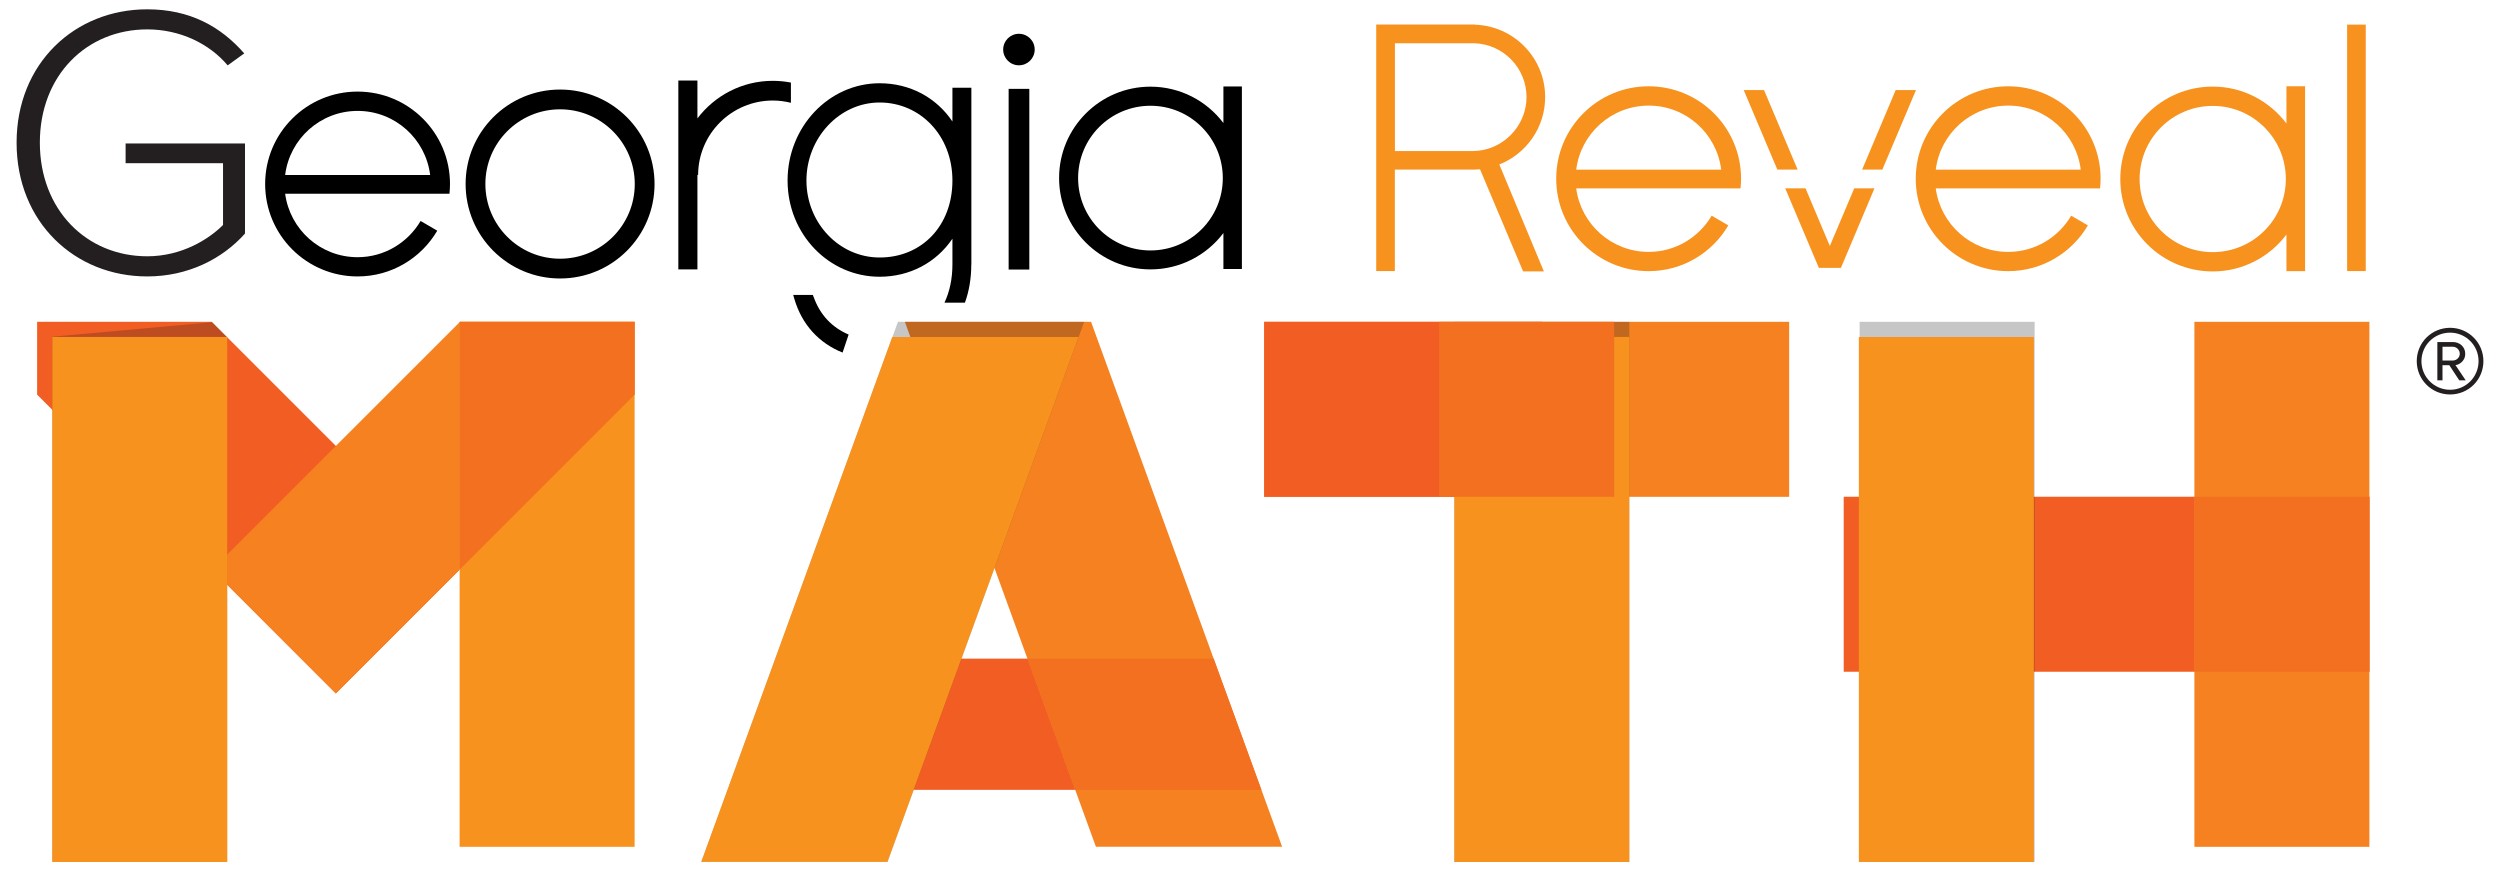 <?xml version="1.0" encoding="UTF-8"?>
<svg xmlns="http://www.w3.org/2000/svg" xmlns:xlink="http://www.w3.org/1999/xlink" viewBox="0 0 330 115">
  <defs>
    <filter id="drop-shadow-13" filterUnits="userSpaceOnUse">
      <feOffset dx="2" dy="2"/>
      <feGaussianBlur result="blur" stdDeviation="0"/>
      <feFlood flood-color="#231f20" flood-opacity=".25"/>
      <feComposite in2="blur" operator="in"/>
      <feComposite in="SourceGraphic"/>
    </filter>
    <filter id="drop-shadow-14" filterUnits="userSpaceOnUse">
      <feOffset dx="2" dy="2"/>
      <feGaussianBlur result="blur-2" stdDeviation="0"/>
      <feFlood flood-color="#231f20" flood-opacity=".25"/>
      <feComposite in2="blur-2" operator="in"/>
      <feComposite in="SourceGraphic"/>
    </filter>
    <filter id="drop-shadow-15" filterUnits="userSpaceOnUse">
      <feOffset dx="2" dy="2"/>
      <feGaussianBlur result="blur-3" stdDeviation="0"/>
      <feFlood flood-color="#231f20" flood-opacity=".25"/>
      <feComposite in2="blur-3" operator="in"/>
      <feComposite in="SourceGraphic"/>
    </filter>
    <filter id="drop-shadow-16" filterUnits="userSpaceOnUse">
      <feOffset dx="2" dy="2"/>
      <feGaussianBlur result="blur-4" stdDeviation="0"/>
      <feFlood flood-color="#231f20" flood-opacity=".25"/>
      <feComposite in2="blur-4" operator="in"/>
      <feComposite in="SourceGraphic"/>
    </filter>
  </defs>
  <g isolation="isolate">
    <g id="GR_5" data-name="GR 5">
      <g id="Reveal_Math_logo" data-name="Reveal Math logo">
        <rect x="243.37" y="65.57" width="69.4" height="23.1" fill="#f15d22"/>
        <rect x="106.54" y="86.94" width="41.78" height="17.32" fill="#f15d22"/>
        <polygon points="4.9 42.48 4.9 52.09 44.33 91.53 60.67 75.19 27.95 42.48 4.9 42.48" fill="#f15d22"/>
        <polygon points="83.77 42.48 60.72 42.48 28 75.19 44.33 91.53 83.77 52.09 83.77 42.48" fill="#f58120"/>
        <rect x="166.87" y="42.48" width="69.3" height="23.1" fill="#f58120"/>
        <rect x="166.87" y="42.48" width="36.68" height="23.1" fill="#f15d22"/>
        <rect x="191.97" y="42.48" width="23.1" height="71.29" fill="#231f20" mix-blend-mode="multiply" opacity=".25"/>
        <rect x="60.67" y="42.48" width="23.1" height="69.3" fill="#f7921e"/>
        <polygon points="60.72 42.48 60.67 42.52 60.67 75.19 83.77 52.09 83.77 42.48 60.72 42.48" fill="#f37021"/>
        <rect x="189.97" y="42.48" width="23.1" height="69.3" fill="#f7921e" filter="url(#drop-shadow-13)"/>
        <rect x="189.97" y="42.48" width="23.1" height="23.1" fill="#f37021"/>
        <polygon points="119.44 42.48 144.66 111.77 169.24 111.77 144.02 42.48 119.44 42.48" fill="#f58120"/>
        <polygon points="135.62 86.94 141.93 104.27 166.51 104.27 160.2 86.94 135.62 86.94" fill="#f37021"/>
        <polygon points="118.53 42.48 92.58 113.77 117.16 113.77 143.11 42.48 118.53 42.48" fill="#231f20" mix-blend-mode="multiply" opacity=".25"/>
        <polygon points="115.78 42.48 90.56 111.77 115.14 111.77 140.37 42.48 115.78 42.48" fill="#f7921e" filter="url(#drop-shadow-14)"/>
        <rect x="289.66" y="42.48" width="23.1" height="69.3" fill="#f58120"/>
        <rect x="289.66" y="65.57" width="23.1" height="23.1" fill="#f37021"/>
        <polygon points="6.88 113.75 29.98 113.75 29.98 44.5 28 42.53 6.88 44.45 6.88 113.75" fill="#231f20" mix-blend-mode="multiply" opacity=".25"/>
        <rect x="4.9" y="42.48" width="23.1" height="69.3" fill="#f7921e" filter="url(#drop-shadow-15)"/>
        <rect x="245.47" y="42.48" width="23.1" height="71.29" fill="#231f20" mix-blend-mode="multiply" opacity=".25"/>
        <rect x="243.37" y="42.48" width="23.1" height="69.3" fill="#f7921e" filter="url(#drop-shadow-16)"/>
      </g>
    </g>
    <g id="Blending_tool" data-name="Blending tool">
      <path d="M319.01,47.67c0-2.45,1.97-4.4,4.4-4.4s4.4,1.95,4.4,4.4-1.95,4.4-4.4,4.4-4.4-1.97-4.4-4.4Zm.62,0c0,2.08,1.68,3.78,3.78,3.78s3.76-1.7,3.76-3.78-1.68-3.76-3.76-3.76-3.78,1.66-3.78,3.76Zm3.67,.54h-.89v1.99h-.68v-5.05h2.06c.85,0,1.62,.6,1.62,1.54,0,1.12-1,1.5-1.29,1.5l1.35,2.01h-.85l-1.31-1.99Zm-.89-2.45v1.83h1.37c.44,0,.91-.37,.91-.89,0-.56-.48-.93-.91-.93h-1.37Z" fill="#231f20"/>
      <g>
        <path d="M277.21,24.87c.04-.42,.07-.85,.07-1.28,0-6.74-5.46-12.2-12.2-12.2s-12.2,5.46-12.2,12.2,5.46,12.2,12.2,12.2c4.49,0,8.4-2.43,10.52-6.04l-2.2-1.28c-1.68,2.85-4.77,4.78-8.32,4.78-4.9,0-8.93-3.65-9.56-8.38h19.11s0,0,0,0h2.57Zm-12.12-10.93c4.93,0,8.98,3.69,9.57,8.46h-19.14c.59-4.77,4.64-8.46,9.57-8.46Z" fill="#f7921e"/>
        <path d="M229.75,24.87c.04-.42,.07-.85,.07-1.28,0-6.74-5.46-12.2-12.2-12.2s-12.2,5.46-12.2,12.2,5.46,12.2,12.2,12.2c4.49,0,8.4-2.43,10.52-6.04l-2.2-1.28c-1.68,2.85-4.77,4.78-8.32,4.78-4.9,0-8.93-3.65-9.56-8.38h19.11s0,0,0,0h2.57Zm-12.12-10.93c4.93,0,8.98,3.69,9.57,8.46h-19.14c.59-4.77,4.64-8.46,9.57-8.46Z" fill="#f7921e"/>
        <path d="M301.81,11.39v4.91c-2.23-2.95-5.75-4.87-9.73-4.87-6.74,0-12.2,5.46-12.2,12.2s5.46,12.2,12.2,12.2c3.98,0,7.51-1.92,9.73-4.87v4.83h2.46V11.39h-2.46Zm-9.73,21.89c-5.33,0-9.65-4.32-9.65-9.65s4.32-9.65,9.65-9.65,9.65,4.32,9.65,9.65-4.32,9.65-9.65,9.65Z" fill="#f7921e"/>
        <rect x="309.82" y="3.25" width="2.46" height="32.53" fill="#f7921e"/>
        <path d="M203.96,12.82c0-5.18-4.12-9.39-9.26-9.56v-.02h-13.04V35.78h2.46v-13.39h10.26c.33,0,.65-.02,.98-.05l5.69,13.48h2.74l-5.88-14.11c3.54-1.4,6.05-4.85,6.05-8.9Zm-19.83,7.12V5.71h10.49c3.82,.13,6.88,3.26,6.88,7.11s-3.19,7.12-7.12,7.12h0s-10.26,0-10.26,0Z" fill="#f7921e"/>
        <g>
          <polygon points="248.47 22.39 252.91 11.89 250.23 11.89 245.8 22.39 248.47 22.39" fill="#f7921e"/>
          <polygon points="237.29 22.39 232.85 11.89 230.17 11.89 234.61 22.39 237.29 22.39" fill="#f7921e"/>
          <polygon points="244.76 24.86 241.54 32.47 238.33 24.86 235.65 24.86 240.09 35.36 243 35.36 247.43 24.86 244.76 24.86" fill="#f7921e"/>
        </g>
      </g>
      <g>
        <path d="M116.11,13.53c-5.33,0-9.66,4.62-9.66,10.3s4.33,10.16,9.66,10.16,9.61-4.27,9.61-10.16-4.04-10.3-9.61-10.3Z" fill="none"/>
        <path d="M107.39,39.2l-.09-.27h-2.6l.15,.51c.99,3.4,3.26,5.86,6.37,7.1l.8-2.38c-2.19-.92-3.8-2.62-4.62-4.97Z"/>
        <path d="M128.22,34.89V11.58h-2.5v4.46c-2.14-3.19-5.64-5.05-9.61-5.05-6.7,0-12.15,5.76-12.15,12.84s5.45,12.7,12.15,12.7c3.96,0,7.46-1.85,9.61-5.02v3.38c0,1.92-.37,3.62-1.05,5.06h2.7c.55-1.51,.84-3.21,.84-5.06Zm-12.11-.9c-5.33,0-9.66-4.56-9.66-10.16s4.33-10.3,9.66-10.3,9.61,4.33,9.61,10.3-4.04,10.16-9.61,10.16Z"/>
      </g>
      <g>
        <rect x="133.14" y="11.73" width="2.73" height="23.85"/>
        <path d="M136.58,6.54c0-1.15-.93-2.08-2.08-2.08s-2.08,.93-2.08,2.08,.93,2.08,2.08,2.08,2.08-.93,2.08-2.08Z"/>
      </g>
      <path d="M161.49,11.41v4.83c-2.2-2.91-5.69-4.8-9.63-4.8-6.66,0-12.06,5.4-12.06,12.06s5.4,12.06,12.06,12.06c3.93,0,7.43-1.88,9.63-4.8v4.75h2.44V11.41h-2.44Zm-9.63,21.65c-5.27,0-9.55-4.27-9.55-9.55s4.27-9.55,9.55-9.55,9.55,4.27,9.55,9.55-4.27,9.55-9.55,9.55Z"/>
      <path d="M59.33,25.57c.04-.42,.07-.85,.07-1.28,0-6.74-5.46-12.2-12.2-12.2s-12.2,5.46-12.2,12.2,5.46,12.2,12.2,12.2c4.49,0,8.4-2.43,10.52-6.04l-2.2-1.28c-1.68,2.85-4.77,4.78-8.32,4.78-4.9,0-8.93-3.65-9.56-8.38h19.11s0,0,0,0h2.57Zm-12.12-10.93c4.93,0,8.98,3.69,9.57,8.46h-19.14c.59-4.77,4.64-8.46,9.57-8.46Z"/>
      <path d="M86.4,24.29c0-6.89-5.58-12.47-12.47-12.47s-12.47,5.58-12.47,12.47,5.58,12.47,12.47,12.47,12.47-5.58,12.47-12.47Zm-22.33,0c0-5.45,4.42-9.86,9.86-9.86s9.86,4.42,9.86,9.86-4.42,9.86-9.86,9.86-9.86-4.42-9.86-9.86Z"/>
      <path d="M102.01,10.67c-4.06,0-7.67,1.95-9.95,4.96v-5h-2.52v24.93h2.52v-12.47h.09c.02-5.43,4.43-9.82,9.86-9.82,.83,0,1.62,.11,2.39,.3v-2.67c-.78-.15-1.57-.23-2.39-.23Z"/>
      <path d="M19.43,1.23c5.61,0,9.69,2.25,12.81,5.82l-2.19,1.58c-2.4-2.86-6.28-4.75-10.61-4.75-8.01,0-14.18,6.07-14.18,14.95s6.17,15,14.18,15c4.54,0,8.11-2.24,10-4.13v-8.16h-12.86v-2.6h15.76v11.89c-3.01,3.37-7.55,5.66-12.91,5.66-9.54,0-17.24-7.14-17.24-17.65S9.89,1.23,19.43,1.23Z" fill="#231f20"/>
    </g>
  </g>
</svg>